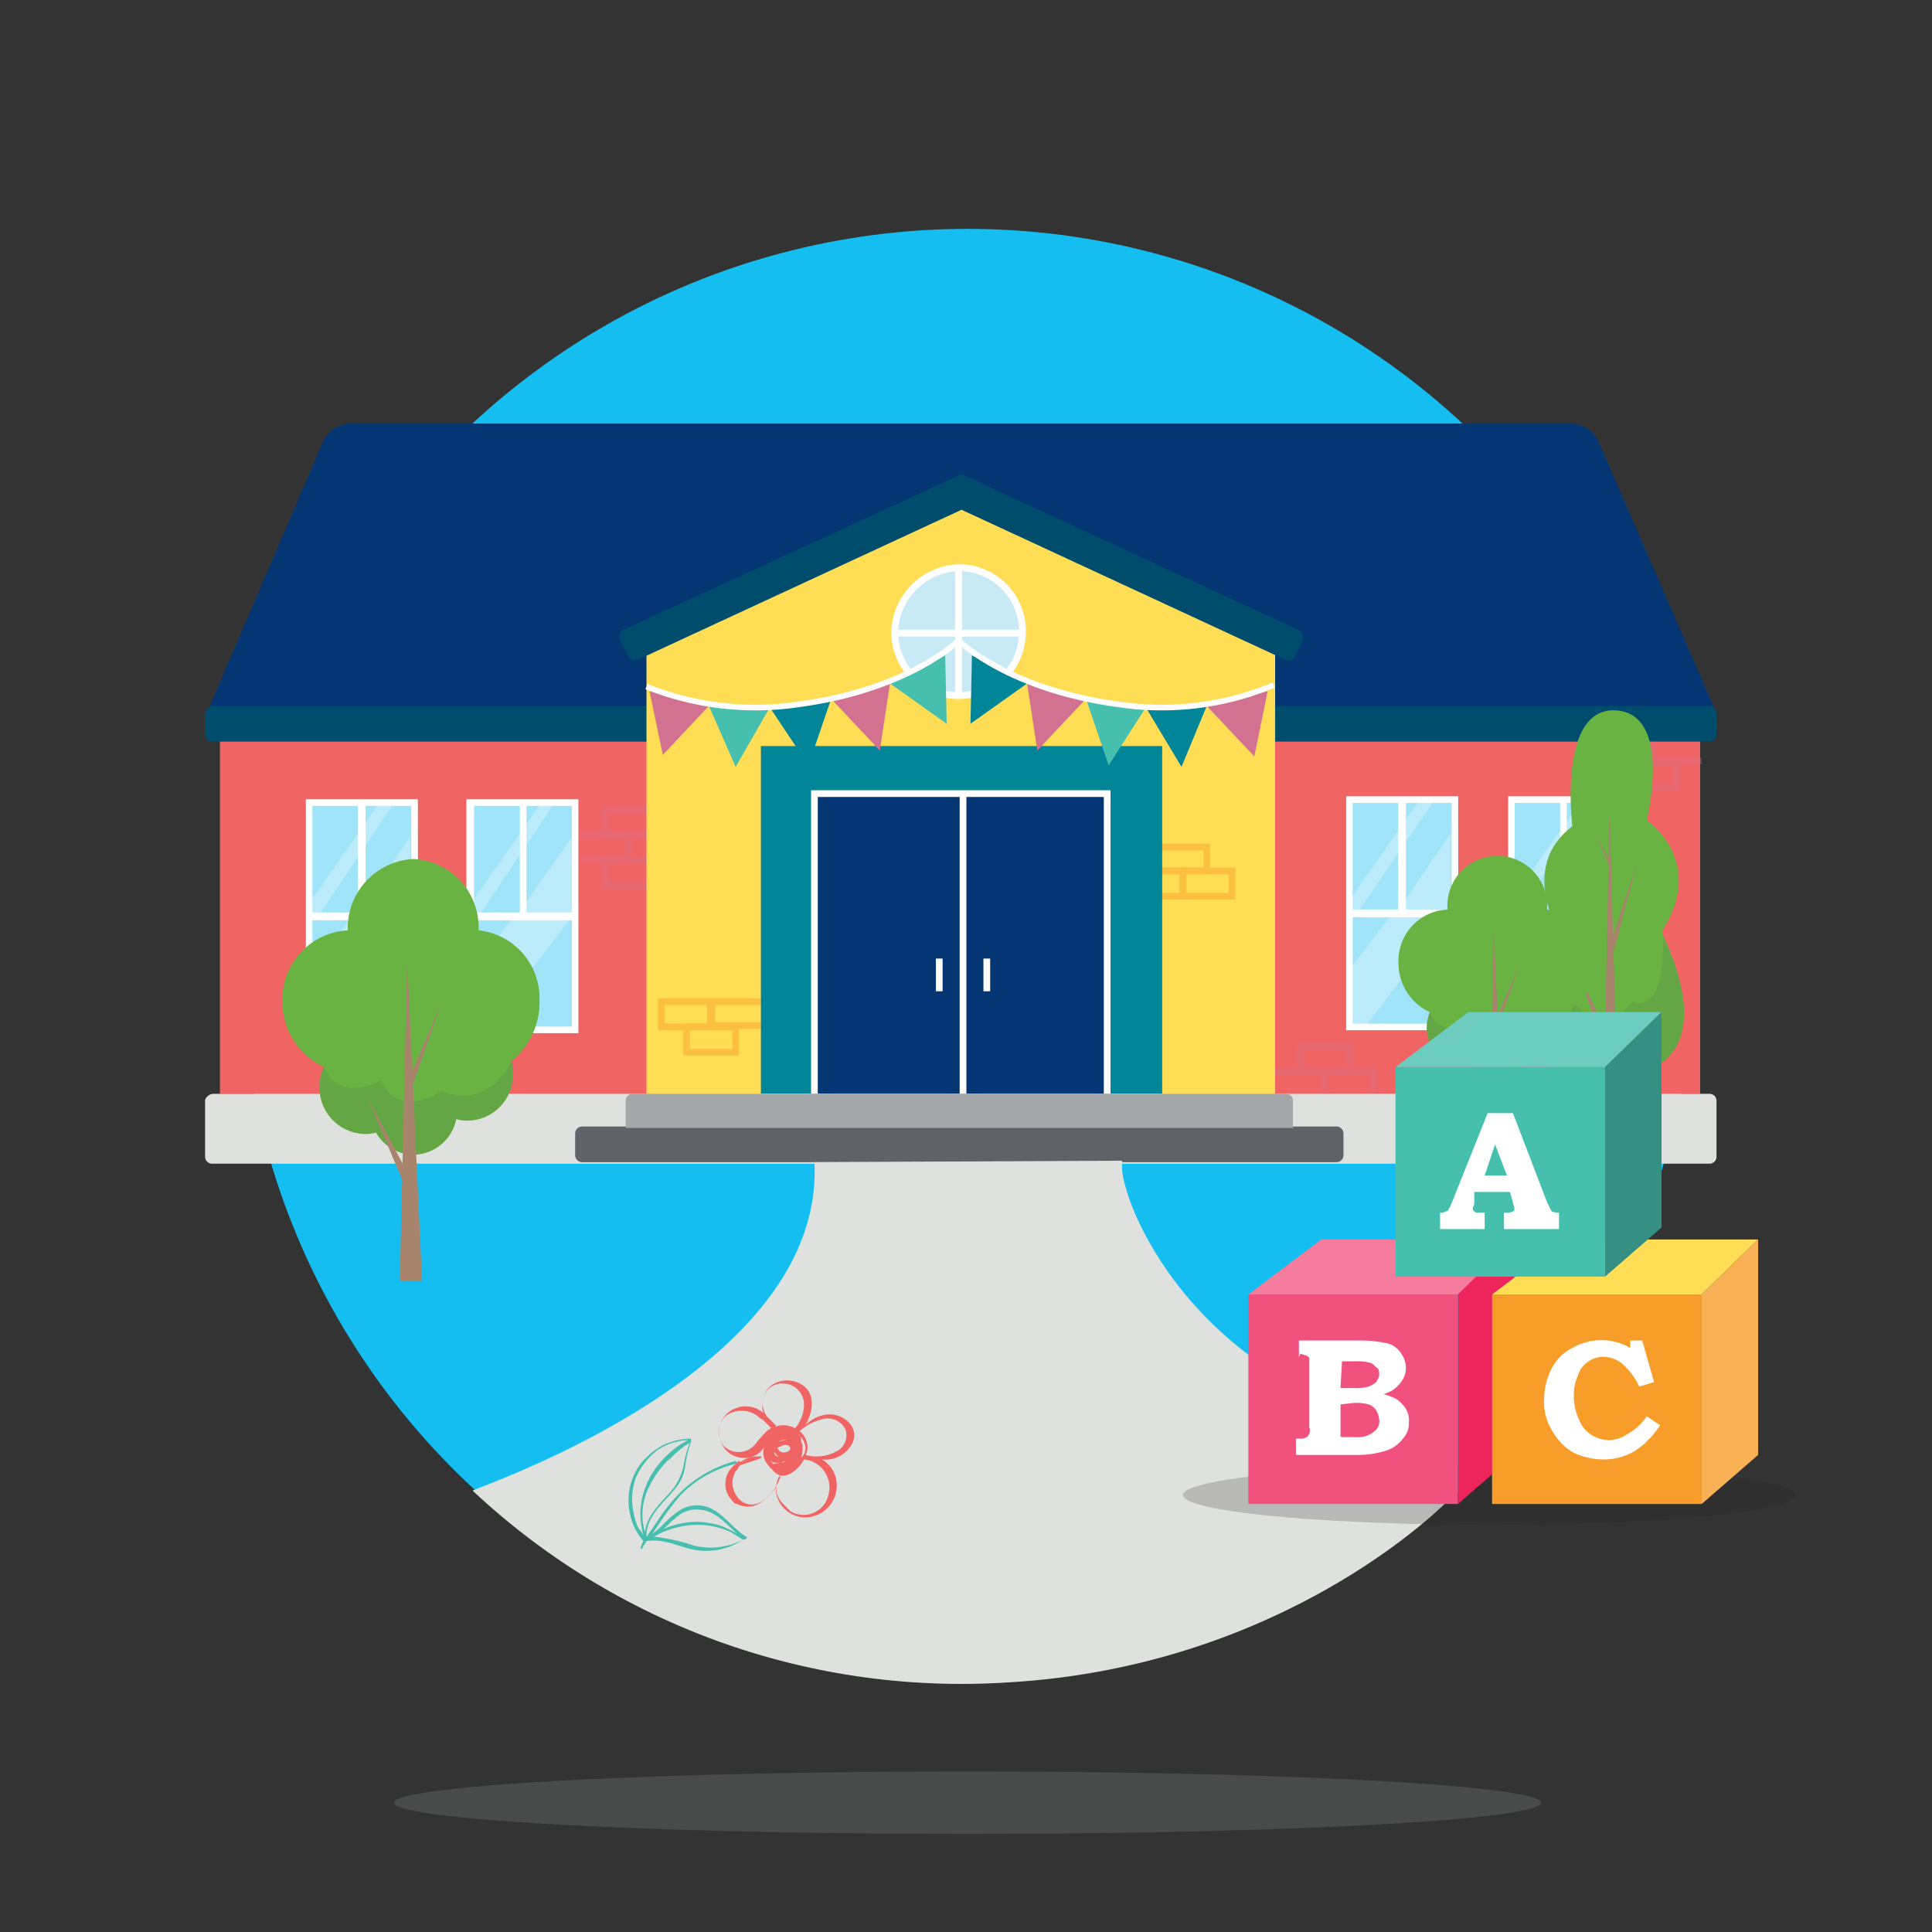 <svg id="Layer_1" data-name="Layer 1" xmlns="http://www.w3.org/2000/svg" xmlns:xlink="http://www.w3.org/1999/xlink" viewBox="0 0 130 130"><rect x="0" y="0" width="130" height="130" fill="#333333" stroke="none"/><defs><style>.cls-1,.cls-10,.cls-12,.cls-19,.cls-34,.cls-36,.cls-6{fill:none;}.cls-2{fill:#15bef0;}.cls-3{fill:#043673;}.cls-38,.cls-4{fill:#f16464;}.cls-5{opacity:0.33;}.cls-6{stroke:#d37190;}.cls-10,.cls-12,.cls-19,.cls-34,.cls-36,.cls-6{stroke-miterlimit:10;}.cls-10,.cls-12,.cls-6{stroke-width:0.453px;}.cls-7{fill:#004c6c;}.cls-8{fill:#fd5;}.cls-9{opacity:0.46;}.cls-10{stroke:#f99d2a;}.cls-11{fill:#008599;}.cls-12,.cls-19,.cls-34,.cls-36{stroke:#fff;}.cls-13{fill:#dfe1df;}.cls-14{fill:#5f6369;}.cls-15,.cls-39{fill:#a4a7a9;}.cls-16,.cls-18{fill:#fff;}.cls-17{fill:#a0e4f9;}.cls-18,.cls-21,.cls-23,.cls-39{isolation:isolate;}.cls-18{opacity:0.3;}.cls-19{stroke-width:0.439px;}.cls-20{fill:#69b342;}.cls-21{fill:#507746;}.cls-21,.cls-23,.cls-39{opacity:0.2;}.cls-22{fill:#a8846c;}.cls-23{fill:#231f20;}.cls-24{fill:#f1517d;}.cls-25{fill:#f57c9d;}.cls-26{fill:#ee255c;}.cls-27{fill:#f99d2a;}.cls-28{fill:#fab155;}.cls-29,.cls-37{fill:#47bfaf;}.cls-30{fill:#6cccbf;}.cls-31{fill:#358f83;}.cls-32{clip-path:url(#clip-path);}.cls-33{fill:#c8eaf7;}.cls-34{stroke-width:0.459px;}.cls-35{fill:#d37190;}.cls-36{stroke-width:0.378px;}.cls-37,.cls-38{fill-rule:evenodd;}</style><clipPath id="clip-path"><path class="cls-1" d="M60.2,42.6A4.4,4.4,0,1,1,64.6,47a4.375,4.375,0,0,1-4.4-4.4Z"/></clipPath></defs><g id="Illustrations"><circle class="cls-2" cx="65.1" cy="64.3" r="48.9"/><path class="cls-3" d="M107.6,29.8a2.087,2.087,0,0,0-2-1.3H23.7a2.087,2.087,0,0,0-2,1.3L13.9,48H115.5Z"/><rect class="cls-4" x="14.8" y="48.7" width="99.6" height="24.9"/><g class="cls-5"><polyline class="cls-6" points="114.5 51.2 111.2 51.2 111.2 49.6 114.5 49.6"/><rect class="cls-6" x="107.8" y="49.6" width="3.3" height="1.7"/><rect class="cls-6" x="109.5" y="51.3" width="3.3" height="1.7"/></g><path class="cls-7" d="M14.3,47.5H115a.472.472,0,0,1,.5.5v1.4a.472.472,0,0,1-.5.5H14.3a.472.472,0,0,1-.5-.5V48C13.9,47.7,14.1,47.5,14.3,47.5Z"/><g class="cls-5"><polyline class="cls-6" points="85.8 72.1 89.1 72.1 89.1 73.8 85.8 73.8"/><rect class="cls-6" x="89.1" y="72.1" width="3.3" height="1.7"/><rect class="cls-6" x="87.5" y="70.4" width="3.3" height="1.7"/></g><g class="cls-5"><rect class="cls-6" x="27.1" y="72.1" width="3.3" height="1.7"/><rect class="cls-6" x="30.4" y="72.1" width="3.3" height="1.7"/><rect class="cls-6" x="28.7" y="70.4" width="3.3" height="1.7"/></g><g class="cls-5"><polyline class="cls-6" points="39 57.8 42.3 57.8 42.3 56.2 39 56.2"/><rect class="cls-6" x="42.3" y="56.2" width="3.3" height="1.7"/><rect class="cls-6" x="40.7" y="57.9" width="3.3" height="1.7"/><rect class="cls-6" x="40.7" y="54.5" width="3.3" height="1.7"/></g><polygon class="cls-8" points="85.8 43.2 64.7 33.1 43.5 43.2 43.5 74.7 85.8 74.7 85.8 43.2"/><path class="cls-7" d="M87.4,42.4,64.9,32a.304.304,0,0,0-.4,0L41.9,42.4a.481.481,0,0,0-.2.6l.6,1.2a.481.481,0,0,0,.6.2L64.7,34.3,86.5,44.4a.481.481,0,0,0,.6-.2l.6-1.2A.713.713,0,0,0,87.4,42.4Z"/><g class="cls-9"><polyline class="cls-10" points="76.3 58.6 79.6 58.6 79.6 60.3 76.3 60.3"/><rect class="cls-10" x="79.6" y="58.6" width="3.3" height="1.7"/><rect class="cls-10" x="77.9" y="57" width="3.3" height="1.6"/></g><g class="cls-9"><polyline class="cls-10" points="51.2 69 47.9 69 47.9 67.4 51.2 67.4"/><rect class="cls-10" x="44.5" y="67.4" width="3.3" height="1.7"/><rect class="cls-10" x="46.2" y="69.1" width="3.3" height="1.7"/></g><rect class="cls-11" x="51.2" y="50.2" width="27" height="23.4"/><rect class="cls-3" x="54.8" y="53.4" width="19.7" height="20.2"/><line class="cls-12" x1="66.4" y1="64.5" x2="66.4" y2="66.7"/><line class="cls-12" x1="63.2" y1="64.5" x2="63.2" y2="66.7"/><line class="cls-12" x1="64.8" y1="73.6" x2="64.8" y2="53.4"/><polyline class="cls-12" points="54.8 73.6 54.8 53.4 74.5 53.4 74.5 73.6"/><path class="cls-13" d="M14.3,73.6H115a.472.472,0,0,1,.5.5v3.7a.472.472,0,0,1-.5.5H14.3a.472.472,0,0,1-.5-.5V74A.664.664,0,0,1,14.3,73.6Z"/><path class="cls-14" d="M39.2,75.8H89.9a.472.472,0,0,1,.5.5v1.4a.472.472,0,0,1-.5.5H39.2a.472.472,0,0,1-.5-.5V76.3A.472.472,0,0,1,39.2,75.8Z"/><path id="SVGID-2" class="cls-15" d="M86.5,73.6H42.6a.472.472,0,0,0-.5.5h0v1.8H87V74A.458.458,0,0,0,86.5,73.6Z"/><rect class="cls-16" x="20.8" y="54" width="7.1" height="15.3"/><rect class="cls-17" x="21" y="61.9" width="6.6" height="7.2"/><polygon class="cls-18" points="27.5 61.9 22 69.1 21 69.1 21 65.2 23.5 61.9 27.5 61.9"/><rect class="cls-17" x="24.6" y="54.2" width="3.1" height="7.2"/><polygon class="cls-18" points="27.6 56.7 27.6 61.5 24.6 61.5 24.6 60.7 27.6 56.3 27.6 56.7"/><rect class="cls-17" x="21" y="54.2" width="3.1" height="7.2"/><polygon class="cls-18" points="26.4 54.2 21.5 61.5 21 61.5 21 60.5 25.4 54.2 26.4 54.2"/><rect class="cls-19" x="20.8" y="54" width="7.1" height="15.3"/><line class="cls-19" x1="20.8" y1="61.7" x2="27.9" y2="61.7"/><line class="cls-19" x1="24.3" y1="61.7" x2="24.3" y2="54"/><rect class="cls-16" x="31.6" y="54" width="7.1" height="15.3"/><rect class="cls-17" x="31.9" y="61.9" width="6.6" height="7.2"/><polygon class="cls-18" points="38.3 61.9 32.8 69.1 31.9 69.1 31.9 65.2 34.4 61.9 38.3 61.9"/><rect class="cls-17" x="35.4" y="54.2" width="3.1" height="7.2"/><polygon class="cls-18" points="38.5 56.7 38.5 61.5 35.4 61.5 35.4 60.7 38.5 56.3 38.5 56.7"/><rect class="cls-17" x="31.9" y="54.2" width="3.1" height="7.2"/><polygon class="cls-18" points="37.2 54.2 32.3 61.5 31.9 61.5 31.9 60.5 36.3 54.2 37.2 54.2"/><rect class="cls-19" x="31.6" y="54" width="7.1" height="15.3"/><line class="cls-19" x1="31.6" y1="61.7" x2="38.7" y2="61.7"/><line class="cls-19" x1="35.2" y1="61.7" x2="35.2" y2="54"/><rect class="cls-16" x="90.8" y="53.8" width="7.1" height="15.3"/><rect class="cls-17" x="91" y="61.7" width="6.6" height="7.2"/><polygon class="cls-18" points="97.5 61.7 92 68.9 91 68.9 91 65 93.5 61.7 97.5 61.7"/><rect class="cls-17" x="94.6" y="54" width="3.1" height="7.2"/><polygon class="cls-18" points="97.6 56.4 97.6 61.2 94.6 61.2 94.6 60.5 97.6 56.1 97.6 56.4"/><rect class="cls-17" x="91" y="54" width="3.1" height="7.2"/><polygon class="cls-18" points="96.4 54 91.5 61.2 91 61.2 91 60.3 95.4 54 96.4 54"/><rect class="cls-19" x="90.8" y="53.8" width="7.1" height="15.3"/><line class="cls-19" x1="90.8" y1="61.5" x2="97.9" y2="61.5"/><line class="cls-19" x1="94.3" y1="61.5" x2="94.3" y2="53.8"/><rect class="cls-16" x="101.7" y="53.8" width="7.1" height="15.3"/><rect class="cls-17" x="101.9" y="61.7" width="6.6" height="7.2"/><polygon class="cls-18" points="108.3 61.7 102.8 68.9 101.9 68.9 101.9 65 104.4 61.7 108.3 61.7"/><rect class="cls-17" x="105.4" y="54" width="3.1" height="7.2"/><polygon class="cls-18" points="108.5 56.4 108.5 61.2 105.4 61.2 105.4 60.5 108.5 56.1 108.5 56.4"/><rect class="cls-17" x="101.9" y="54" width="3.1" height="7.2"/><polygon class="cls-18" points="107.2 54 102.3 61.2 101.9 61.2 101.9 60.3 106.3 54 107.2 54"/><rect class="cls-19" x="101.7" y="53.8" width="7.1" height="15.3"/><line class="cls-19" x1="101.7" y1="61.5" x2="108.7" y2="61.5"/><line class="cls-19" x1="105.2" y1="61.5" x2="105.2" y2="53.8"/><path class="cls-20" d="M107.9,72.6s-3.2.6-4.5-1.8a5.547,5.547,0,0,1-.2-4.2,11.275,11.275,0,0,1,.8-2.4h0a3.249,3.249,0,0,1,1-1.3s-2.9-4.5.8-7.3c0,0-1-8,2.9-7.8s2.1,7.4,2.1,7.4h0s4.1,2.7,1,7.5a.349.349,0,0,1,.1.2h0C112.6,64.5,116.3,72.4,107.9,72.6Z"/><path class="cls-21" d="M107.9,72.6s-3.2.6-4.5-1.8a5.547,5.547,0,0,1-.2-4.2,11.275,11.275,0,0,1,.8-2.4c-.3,3,2,3.3,2,3.3,1.9,2.8,3.8-.1,3.8-.1,2.4.8,2.1-4.4,2.1-4.4C112.6,64.5,116.3,72.4,107.9,72.6Z"/><polygon class="cls-22" points="108.3 54.6 107.8 79 109 79 108.3 54.6"/><polygon class="cls-22" points="108.4 63.4 110.2 57.9 108.4 64.7 108.4 63.4"/><polygon class="cls-22" points="106 65 108.1 69.5 108.1 70.7 106 65"/><polygon class="cls-22" points="108.2 57.7 107.3 56 108.3 58.3 108.2 57.7"/><path class="cls-20" d="M105.8,67.8a1.268,1.268,0,0,1,.1.6,2.348,2.348,0,0,1-2.3,2.4,1.268,1.268,0,0,1-.6-.1,2.256,2.256,0,0,1-2.2,1.8,2.144,2.144,0,0,1-1.9-1.1,1.268,1.268,0,0,1-.6.1A2.348,2.348,0,0,1,96,69.1a3.553,3.553,0,0,1,.2-1,3.628,3.628,0,0,1-2.1-3.3,3.459,3.459,0,0,1,3.3-3.6,3.359,3.359,0,0,1,6.7-.5v.5h0a3.495,3.495,0,0,1,3.1,3.6A3.35,3.35,0,0,1,105.8,67.8Z"/><path class="cls-21" d="M105.9,68.4a2.348,2.348,0,0,1-2.3,2.4,1.268,1.268,0,0,1-.6-.1,2.256,2.256,0,0,1-2.2,1.8,2.144,2.144,0,0,1-1.9-1.1,1.268,1.268,0,0,1-.6.1A2.348,2.348,0,0,1,96,69.1a3.553,3.553,0,0,1,.2-1c.8,1.9,2.9.7,2.9.7,1,2,3.1.5,3.1.5,2.4,1.1,3.7-1.6,3.7-1.6Z"/><polygon class="cls-22" points="100.7 68.5 102.3 64.8 100.7 69.3 100.7 68.5"/><polygon class="cls-22" points="98.5 69.6 100.4 73.1 100.4 74 98.5 69.6"/><polygon class="cls-22" points="100.5 62.6 100.2 79 101.3 79 100.5 62.6"/><path class="cls-20" d="M34.4,71.4a2.485,2.485,0,0,1,.1.8,3.055,3.055,0,0,1-3,3.2,2.202,2.202,0,0,1-.8-.1,2.987,2.987,0,0,1-2.9,2.4,2.946,2.946,0,0,1-2.5-1.5,2.202,2.202,0,0,1-.8.1,3.115,3.115,0,0,1-3-3.2,2.768,2.768,0,0,1,.3-1.3A4.857,4.857,0,0,1,19,67.4a4.658,4.658,0,0,1,4.4-4.8,4.658,4.658,0,0,1,4.4-4.8,4.595,4.595,0,0,1,4.4,4.8h0a4.584,4.584,0,0,1,4.1,4.7A5.038,5.038,0,0,1,34.4,71.4Z"/><path class="cls-21" d="M34.5,72.2a3.055,3.055,0,0,1-3,3.2,2.202,2.202,0,0,1-.8-.1,2.987,2.987,0,0,1-2.9,2.4,2.946,2.946,0,0,1-2.5-1.5,2.202,2.202,0,0,1-.8.1,3.115,3.115,0,0,1-3-3.2,2.768,2.768,0,0,1,.3-1.3c1.1,2.5,3.8.9,3.8.9,1.3,2.7,4.1.7,4.1.7,3.2,1.4,4.8-2.1,4.8-2.1Z"/><polygon class="cls-22" points="27.6 72.4 29.7 67.5 27.6 73.5 27.6 72.4"/><polygon class="cls-22" points="24.7 73.8 27.2 78.5 27.2 79.7 24.7 73.8"/><polygon class="cls-22" points="27.4 64.6 26.9 86.2 28.4 86.2 27.4 64.6"/><path class="cls-13" d="M75.5,78.1v.5c.1,2.7,5.1,15,20.9,17.8l1,4.6s-10.7,11.1-29.5,12.2a48.084,48.084,0,0,1-36.1-12.9c1.3-.6,23.7-8.3,23-22.1"/><ellipse id="Ellipse_7" data-name="Ellipse 7" class="cls-23" cx="100.2" cy="100.6" rx="20.6" ry="2"/><rect class="cls-24" x="84" y="87.1" width="14.1" height="14.1"/><polygon class="cls-25" points="84 87.1 88.9 83.4 101.9 83.4 98.1 87.1 84 87.1"/><polygon class="cls-26" points="98.1 101.2 101.9 97.9 101.9 83.4 98.1 87.1 98.1 101.2"/><path class="cls-16" d="M87.4,91.3V90.2h4.4a8.752,8.752,0,0,1,1.6.2,1.596,1.596,0,0,1,.9.7,1.689,1.689,0,0,1,.3,1,1.445,1.445,0,0,1-.2.7,2.651,2.651,0,0,1-.5.6,2.01,2.01,0,0,1-.8.4,6.89,6.89,0,0,1,.8.3,2.336,2.336,0,0,1,.7.7,1.486,1.486,0,0,1,.2.9,1.504,1.504,0,0,1-.4,1.1,2.258,2.258,0,0,1-1.1.8,6.448,6.448,0,0,1-2,.3H87.2V96.8h.3a.601.601,0,0,0,.4-.1c.1,0,.1-.1.2-.2,0-.1.1-.3,0-.4V91.4c0-.1-.1-.1-.2-.2-.1,0-.3-.1-.4-.1Zm2.8,2.1h.9a3.402,3.402,0,0,0,1-.1,2.186,2.186,0,0,0,.5-.3c.1-.2.2-.3.2-.5s0-.4-.2-.5c-.1-.1-.3-.3-.4-.3a3.402,3.402,0,0,0-1-.1h-.9l-.1,1.8Zm0,1.1v2.1a.098.098,0,0,0,.1.1h.9a1.95,1.95,0,0,0,.8-.1,2.092,2.092,0,0,0,.6-.4.844.844,0,0,0,.2-.7,1.421,1.421,0,0,0-.2-.6.998.998,0,0,0-.5-.4,3.402,3.402,0,0,0-1-.1Z"/><rect class="cls-27" x="100.4" y="87.1" width="14.1" height="14.1"/><polygon class="cls-8" points="100.4 87.1 105.3 83.4 118.3 83.4 114.5 87.1 100.4 87.1"/><polygon class="cls-28" points="114.5 101.2 118.3 97.9 118.3 83.4 114.5 87.1 114.5 101.2"/><path class="cls-16" d="M109.7,90.2h.8l.8,2.8-1,.3a4.508,4.508,0,0,0-1-1.4,1.974,1.974,0,0,0-1.4-.6,1.689,1.689,0,0,0-1,.3,1.596,1.596,0,0,0-.7.9,3.194,3.194,0,0,0-.3,1.4,3.936,3.936,0,0,0,.6,2.1,2.227,2.227,0,0,0,1.7.9,2.2,2.2,0,0,0,1.3-.4,3.745,3.745,0,0,0,1.3-1.2l.9.6a5.724,5.724,0,0,1-1.5,1.6,3.986,3.986,0,0,1-2.4.7,4.552,4.552,0,0,1-2-.5,4.009,4.009,0,0,1-1.4-1.5,3.645,3.645,0,0,1-.5-2.1,4.552,4.552,0,0,1,.5-2,3.159,3.159,0,0,1,1.4-1.4,3.884,3.884,0,0,1,3.9,0Z"/><rect class="cls-29" x="93.9" y="71.8" width="14.1" height="14.1"/><polygon class="cls-30" points="93.9 71.8 98.8 68.1 111.8 68.1 108 71.8 93.9 71.8"/><polygon class="cls-31" points="108 85.9 111.8 82.6 111.8 68.1 108 71.8 108 85.9"/><path class="cls-16" d="M100.1,74.9h1.7l2.3,6,.3.6a1.087,1.087,0,0,0,.5.1v1.1h-3.7V81.6h.2a.601.601,0,0,0,.4-.1c.1,0,.1-.1.1-.2s-.1-.3-.1-.4l-.2-.7H99.2V81c0,.1-.1.2-.1.3s0,.1.1.2.1.1.2.1h.5v1.1h-3V81.6a.601.601,0,0,0,.4-.1.215.215,0,0,0,.2-.2c.1-.1.1-.2.2-.4Zm-.2,4.2h1.5l-.8-2.1Z"/><g class="cls-32"><rect class="cls-33" x="60.2" y="37.8" width="8.7" height="9.6"/></g><path class="cls-34" d="M64.5,38.2h0a4.268,4.268,0,0,1,4.3,4.3h0a4.268,4.268,0,0,1-4.3,4.3h0a4.268,4.268,0,0,1-4.3-4.3h0A4.47,4.47,0,0,1,64.5,38.2Z"/><line class="cls-34" x1="64.5" y1="38.2" x2="64.5" y2="47"/><line class="cls-34" x1="60.3" y1="42.6" x2="68.8" y2="42.6"/><polygon class="cls-35" points="43.7 46.5 44.6 50.8 47.7 47.5 43.7 46.5"/><polyline class="cls-29" points="51.8 47.6 47.7 47.5 49.5 51.6"/><polyline class="cls-11" points="55.9 47.1 51.8 47.6 54.4 51.5"/><polyline class="cls-35" points="59.9 45.9 56 47.1 59.2 50.5"/><polyline class="cls-29" points="63.6 44.1 59.9 46 63.7 48.7"/><path class="cls-36" d="M43.5,46.2a19.754,19.754,0,0,0,10.2,1.2c7.5-1,10.8-4.3,10.8-4.3"/><polygon class="cls-35" points="85.3 46.5 84.4 50.9 81.2 47.5 85.3 46.5"/><polyline class="cls-11" points="77.1 47.6 81.2 47.5 79.5 51.6"/><polyline class="cls-29" points="73.1 47.1 77.1 47.6 74.6 51.5"/><polyline class="cls-35" points="69.1 45.9 73 47.1 69.8 50.5"/><polyline class="cls-11" points="65.4 44.1 69.1 46 65.3 48.7"/><path class="cls-36" d="M85.7,46.1a19.528,19.528,0,0,1-10.4,1.3c-7.5-1-10.8-4.3-10.8-4.3"/><path class="cls-37" d="M50.2,103.4h0c-1.1-.7-1.8-2-3.1-2.1a2.203,2.203,0,0,0-1.6.5c-.6.4-1,1-1.6,1.4l.6-.9a19.225,19.225,0,0,1,1.3-1.7,7.635,7.635,0,0,1,3.7-2.1l.1-.1-.1-.1a8.523,8.523,0,0,0-3.7,2.1,11.511,11.511,0,0,0-1.4,1.7l-.6.9c-.1.1-.2.3-.3.4v-.2c.1-1.3,1.2-2.1,1.9-3a2.966,2.966,0,0,0,.7-1.5,8.469,8.469,0,0,1,.4-1.7h0v-.1h0v-.1h0a4.552,4.552,0,0,0-2,.5,5.263,5.263,0,0,0-1.4,1.2,4.13,4.13,0,0,0-.7,3.4,3.839,3.839,0,0,0,.9,1.8c-.1.1-.1.3-.2.4,0,.1.1.2.1.1.1-.2.2-.3.3-.5h0c1.2-.2,2.2.4,3.3.6a4.494,4.494,0,0,0,3.2-.7c.2,0,.3-.1.2-.2.1.1.1,0,0,0Zm-6.4,0Zm2.6-6.3a8.331,8.331,0,0,0-.4,1.5,3.839,3.839,0,0,1-.9,1.8c-.7.8-1.6,1.6-1.7,2.7a4.163,4.163,0,0,1,.3-3.1,6.57,6.57,0,0,1,1.2-1.7c.3-.2.5-.5.8-.7a3.039,3.039,0,0,1,.7-.5Zm-3.8,4.5a4.157,4.157,0,0,1,.2-2.2,4.887,4.887,0,0,1,1.4-1.8,4.05,4.05,0,0,1,2.1-.7,6.101,6.101,0,0,0-1.6,1.2,5.675,5.675,0,0,0-1.2,1.8,4.991,4.991,0,0,0-.2,3.4c-.1-.2-.3-.4-.4-.6a4.508,4.508,0,0,1-.3-1.1Zm2.8.6a2.016,2.016,0,0,1,1.8-.6c1,.1,1.7,1,2.4,1.6a9.292,9.292,0,0,0-1-.5,5.662,5.662,0,0,0-1.8-.3,5.852,5.852,0,0,0-2.2.5c.3-.2.5-.5.8-.7Zm1.3,1.8a13.096,13.096,0,0,0-2.7-.6,6.026,6.026,0,0,1,2.9-.8,5.662,5.662,0,0,1,1.8.3,2.994,2.994,0,0,1,.8.4c.2.1.3.2.5.3a4.72,4.72,0,0,1-3.3.4Z"/><path class="cls-38" d="M49.4,98.6a1.607,1.607,0,0,0-.2,2.3c.1.1.2.3.4.3a1.542,1.542,0,0,0,1.6-.1,4.741,4.741,0,0,0,1-1,1.985,1.985,0,0,0,1.9,2,2.14,2.14,0,0,0,2.1-2.8h0a2.012,2.012,0,0,0-.9-1.1A2.009,2.009,0,0,0,57.4,97c.4-1.1-.8-2-1.9-1.8a2.389,2.389,0,0,0-1.3.7c.5-.9.7-2.1-.2-2.7a1.857,1.857,0,0,0-1.9-.1,1.562,1.562,0,0,0-.8,1.5.749.749,0,0,0,.1.5,1.843,1.843,0,0,0-2-.3,1.714,1.714,0,0,0-.8,2.4c0,.1.1.1.1.2a1.709,1.709,0,0,0,1.3.7,1.513,1.513,0,0,0,1.4-.7h0a1.314,1.314,0,0,0,.3,1.2c.1.1.1.2.2.2a1.47,1.47,0,0,0,.6.5v.1a3.252,3.252,0,0,1-1.2,1.6,1.178,1.178,0,0,1-1.7-.3,1.514,1.514,0,0,1-.1-1.7c.1-.1.2-.3.3-.4.5-.2,1-.3,1.4-.5,0,0,.1-.1,0-.1h-.1a2.01,2.01,0,0,0-1.3.4.098.098,0,0,0-.1-.1h0m.2.1c.1-.1.3-.1.4-.2Zm1.9-.1a1.062,1.062,0,0,0,.8.1c.1,0,.2,0,.2-.1a1.884,1.884,0,0,1-.8.2C52,98.4,51.9,98.4,51.8,98.3Zm1.1-1.4a4.331,4.331,0,0,0-.5.1A.749.749,0,0,1,52.9,96.9Zm-.3.4a.446.446,0,0,1,.5,0,.188.188,0,0,1,0,.3h0c-.1.1-.1.1-.2.1a.446.446,0,0,1-.6-.3h0C52.4,97.4,52.5,97.3,52.6,97.3Zm-.5.4c.1.1.1.2.3.3a.265.265,0,0,1-.3-.3Zm1.9-.3a.601.601,0,0,0-.1-.4v-.1h0c0-.1,0-.3-.1-.3a.098.098,0,0,0-.1-.1h0a1.346,1.346,0,0,1,.5.9.908.908,0,0,1-.3.7,1.952,1.952,0,0,0,.1-.7Zm1.3-1.9a1.351,1.351,0,0,1,1.6.7,1.231,1.231,0,0,1-.7,1.5,2.748,2.748,0,0,1-2,.2,1.062,1.062,0,0,0,.1-.8,1.374,1.374,0,0,0-.5-.8,3.675,3.675,0,0,1,1.5-.8Zm-4-1.2a1.342,1.342,0,0,1,1.5-1.2,1.415,1.415,0,0,1,1.3,1.4,2.452,2.452,0,0,1-.6,1.6,1.854,1.854,0,0,0-.7-.2,1.268,1.268,0,0,0-.6.1v-.1l-.6-.6a1.689,1.689,0,0,1-.3-1Zm-2.6,3a1.52,1.52,0,0,1,.1-2h0a1.801,1.801,0,0,1,2.2,0c.1.1.2.2.3.2l.6.6c-.1,0-.1.1-.2.1a9.016,9.016,0,0,0-.9,1,1.444,1.444,0,0,1-2.1.1Zm3.9,3.8a1.534,1.534,0,0,1-.2-1.7l.1-.1h0a1.268,1.268,0,0,0,.6-.1,2.41,2.41,0,0,0,1-1h0a1.904,1.904,0,0,1,1.7,2.1,2.544,2.544,0,0,1-.2.7,1.726,1.726,0,0,1-2.4.7l-.6-.6Z"/></g><ellipse id="Ellipse_7-2" data-name="Ellipse 7" class="cls-39" cx="65.1" cy="121.3" rx="38.6" ry="2.1"/></svg>